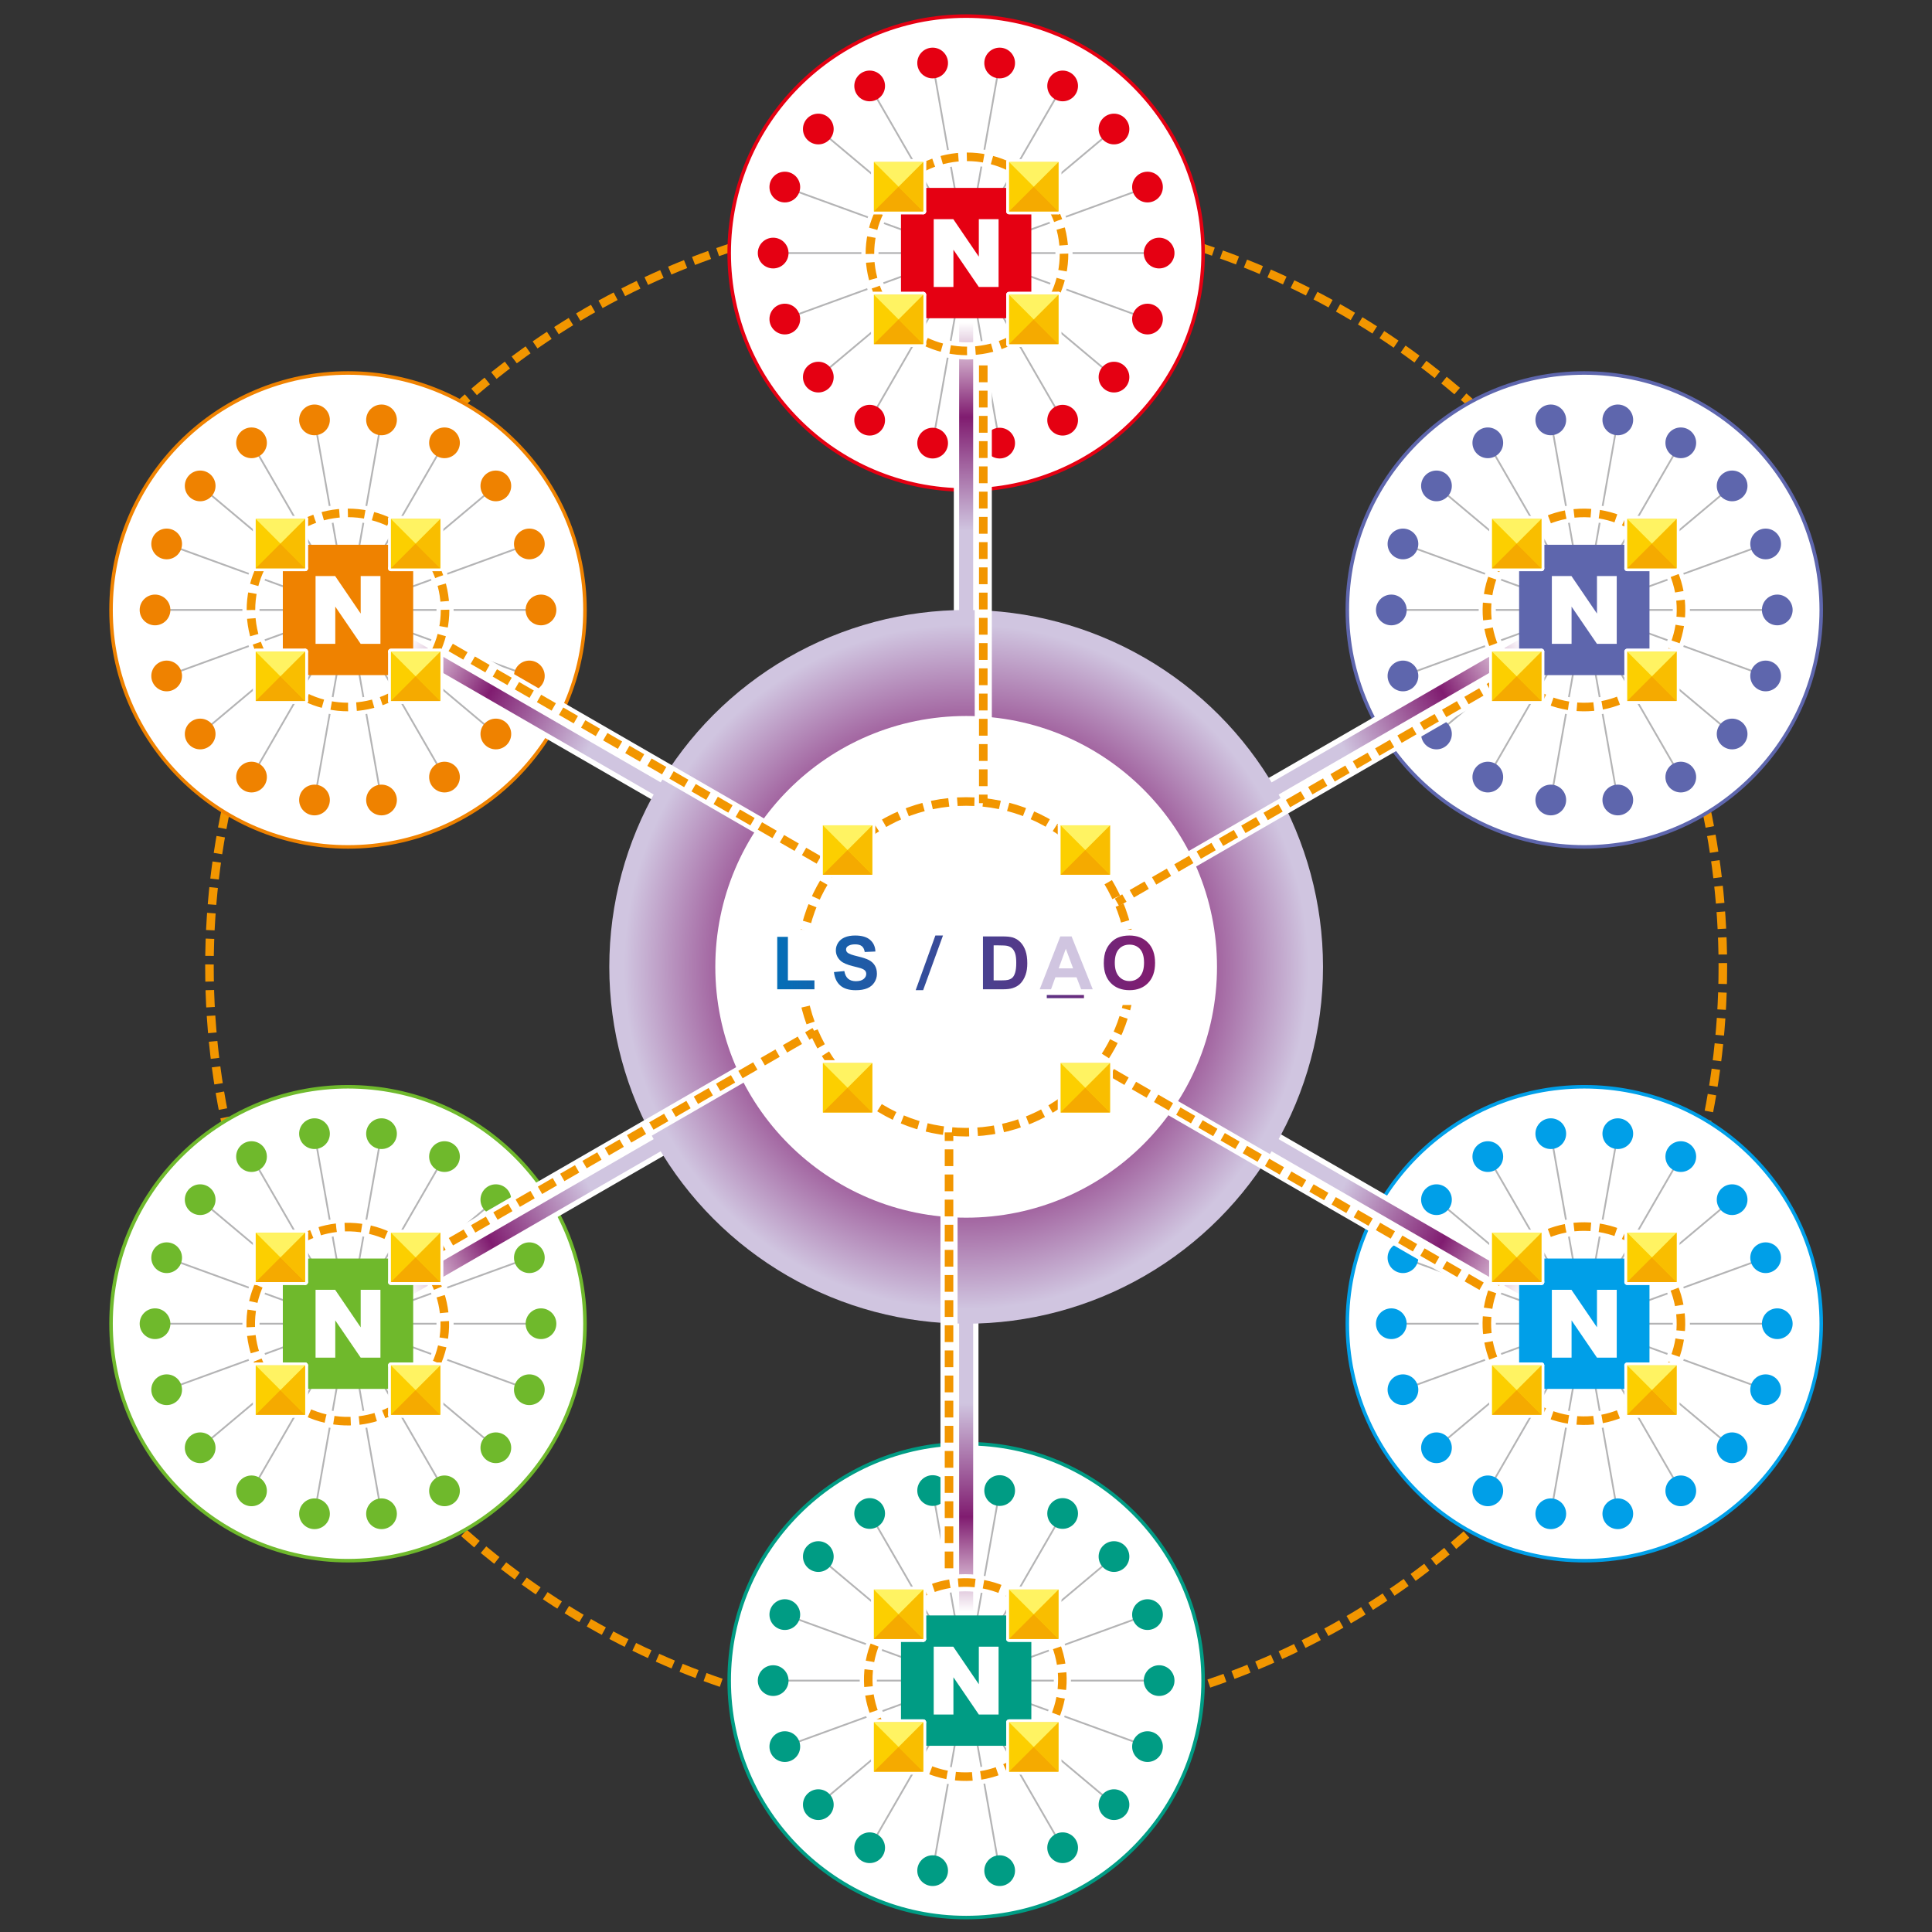 <?xml version="1.0" encoding="utf-8"?>
<!-- Generator: Adobe Illustrator 25.4.5, SVG Export Plug-In . SVG Version: 6.00 Build 0)  -->
<svg version="1.1" id="レイヤー_1" xmlns="http://www.w3.org/2000/svg" xmlns:xlink="http://www.w3.org/1999/xlink" x="0px"
	 y="0px" width="480px" height="480px" viewBox="0 0 480 480" enable-background="new 0 0 480 480" xml:space="preserve">
<rect x="0" y="0" width="480" height="480" fill="#333333" stroke="none"/>
<g>
	
		<circle fill="none" stroke="#F29600" stroke-width="2.127" stroke-miterlimit="10" stroke-dasharray="4.253,2.127" cx="240.038" cy="240.208" r="187.999"/>
	<circle fill="#FFFFFF" stroke="#009FE8" stroke-width="0.878" stroke-miterlimit="10" cx="393.614" cy="328.875" r="58.873"/>
	<g>
		<g>
			
				<radialGradient id="SVGID_1_" cx="-6.448" cy="-1000.851" r="58.05" gradientTransform="matrix(-0.5 0.866 -0.386 -0.223 -41.549 85.079)" gradientUnits="userSpaceOnUse">
				<stop  offset="0.506" style="stop-color:#801C70"/>
				<stop  offset="0.959" style="stop-color:#036EB7"/>
			</radialGradient>
			<polygon fill="url(#SVGID_1_)" stroke="#FFFFFF" stroke-width="2.635" stroke-miterlimit="10" points="315.268,285.655 
				317.012,282.635 380.341,319.199 378.598,322.219 			"/>
		</g>
		
			<linearGradient id="SVGID_00000165930480989451672140000001932660997956046216_" gradientUnits="userSpaceOnUse" x1="-6.448" y1="-718.85" x2="-6.448" y2="-848.085" gradientTransform="matrix(-0.5 0.866 -0.49 -0.283 -39.346 86.352)">
			<stop  offset="0.28" style="stop-color:#D0C5E0"/>
			<stop  offset="0.666" style="stop-color:#801C70"/>
			<stop  offset="0.988" style="stop-color:#FFFFFF"/>
		</linearGradient>
		<polygon fill="url(#SVGID_00000165930480989451672140000001932660997956046216_)" points="315.268,285.655 317.012,282.635 
			380.341,319.199 378.598,322.219 		"/>
	</g>
	<g>
		<g>
			
				<line fill="none" stroke="#B4B4B5" stroke-width="0.439" stroke-miterlimit="10" x1="385.288" y1="281.658" x2="401.94" y2="376.092"/>
			<circle fill="#009FE8" cx="385.288" cy="281.658" r="3.816"/>
			<circle fill="#009FE8" cx="401.94" cy="376.092" r="3.816"/>
		</g>
		<g>
			
				<line fill="none" stroke="#B4B4B5" stroke-width="0.439" stroke-miterlimit="10" x1="369.641" y1="287.353" x2="417.587" y2="370.397"/>
			<circle fill="#009FE8" cx="369.641" cy="287.353" r="3.816"/>
			<circle fill="#009FE8" cx="417.587" cy="370.397" r="3.816"/>
		</g>
		<g>
			
				<line fill="none" stroke="#B4B4B5" stroke-width="0.439" stroke-miterlimit="10" x1="356.886" y1="298.056" x2="430.342" y2="359.694"/>
			<circle fill="#009FE8" cx="356.886" cy="298.056" r="3.816"/>
			<circle fill="#009FE8" cx="430.342" cy="359.694" r="3.816"/>
		</g>
		<g>
			
				<line fill="none" stroke="#B4B4B5" stroke-width="0.439" stroke-miterlimit="10" x1="348.56" y1="312.477" x2="438.668" y2="345.273"/>
			<circle fill="#009FE8" cx="348.56" cy="312.477" r="3.816"/>
			<circle fill="#009FE8" cx="438.668" cy="345.273" r="3.816"/>
		</g>
		<g>
			
				<line fill="none" stroke="#B4B4B5" stroke-width="0.439" stroke-miterlimit="10" x1="345.669" y1="328.875" x2="441.559" y2="328.875"/>
			<circle fill="#009FE8" cx="345.669" cy="328.875" r="3.816"/>
			<circle fill="#009FE8" cx="441.559" cy="328.875" r="3.816"/>
		</g>
		<g>
			
				<line fill="none" stroke="#B4B4B5" stroke-width="0.439" stroke-miterlimit="10" x1="348.56" y1="345.273" x2="438.668" y2="312.477"/>
			<circle fill="#009FE8" cx="348.56" cy="345.273" r="3.816"/>
			<circle fill="#009FE8" cx="438.668" cy="312.477" r="3.816"/>
		</g>
		<g>
			
				<line fill="none" stroke="#B4B4B5" stroke-width="0.439" stroke-miterlimit="10" x1="356.886" y1="359.694" x2="430.342" y2="298.056"/>
			<circle fill="#009FE8" cx="356.886" cy="359.694" r="3.816"/>
			<circle fill="#009FE8" cx="430.342" cy="298.056" r="3.816"/>
		</g>
		<g>
			
				<line fill="none" stroke="#B4B4B5" stroke-width="0.439" stroke-miterlimit="10" x1="369.641" y1="370.397" x2="417.587" y2="287.353"/>
			<circle fill="#009FE8" cx="369.641" cy="370.397" r="3.816"/>
			<circle fill="#009FE8" cx="417.587" cy="287.353" r="3.816"/>
		</g>
		<g>
			
				<line fill="none" stroke="#B4B4B5" stroke-width="0.439" stroke-miterlimit="10" x1="385.288" y1="376.092" x2="401.94" y2="281.658"/>
			<circle fill="#009FE8" cx="385.288" cy="376.092" r="3.816"/>
			<circle fill="#009FE8" cx="401.94" cy="281.658" r="3.816"/>
		</g>
	</g>
	<g>
		<rect x="377.421" y="312.681" fill="#009FE8" width="32.387" height="32.387"/>
		<g>
			<path fill="#FFFFFF" d="M385.555,320.447h4.863l6.346,9.325v-9.325h4.909v16.855h-4.909l-6.312-9.254v9.254h-4.898V320.447z"/>
		</g>
	</g>
	<circle fill="#FFFFFF" stroke="#E50012" stroke-width="0.878" stroke-miterlimit="10" cx="240.038" cy="62.873" r="58.873"/>
	<g>
		<g>
			
				<radialGradient id="SVGID_00000144336057897530400260000010273126310181114513_" cx="240.038" cy="227.026" r="58.05" gradientTransform="matrix(1 0 0 0.446 0 14.632)" gradientUnits="userSpaceOnUse">
				<stop  offset="0.506" style="stop-color:#801C70"/>
				<stop  offset="0.959" style="stop-color:#036EB7"/>
			</radialGradient>
			
				<rect x="238.294" y="79.205" fill="url(#SVGID_00000144336057897530400260000010273126310181114513_)" stroke="#FFFFFF" stroke-width="2.635" stroke-miterlimit="10" width="3.487" height="73.127"/>
		</g>
		
			<linearGradient id="SVGID_00000176022819962404065050000012916465228860206500_" gradientUnits="userSpaceOnUse" x1="240.038" y1="247.851" x2="240.038" y2="118.616" gradientTransform="matrix(1 0 0 0.566 0 12.088)">
			<stop  offset="0.28" style="stop-color:#D0C5E0"/>
			<stop  offset="0.666" style="stop-color:#801C70"/>
			<stop  offset="0.988" style="stop-color:#FFFFFF"/>
		</linearGradient>
		
			<rect x="238.294" y="79.205" fill="url(#SVGID_00000176022819962404065050000012916465228860206500_)" width="3.487" height="73.127"/>
	</g>
	<g>
		<g>
			
				<line fill="none" stroke="#B4B4B5" stroke-width="0.439" stroke-miterlimit="10" x1="231.712" y1="15.656" x2="248.363" y2="110.09"/>
			<circle fill="#E50012" cx="231.712" cy="15.656" r="3.816"/>
			<circle fill="#E50012" cx="248.363" cy="110.09" r="3.816"/>
		</g>
		<g>
			
				<line fill="none" stroke="#B4B4B5" stroke-width="0.439" stroke-miterlimit="10" x1="216.065" y1="21.351" x2="264.01" y2="104.395"/>
			<circle fill="#E50012" cx="216.065" cy="21.351" r="3.816"/>
			<circle fill="#E50012" cx="264.01" cy="104.395" r="3.816"/>
		</g>
		<g>
			
				<line fill="none" stroke="#B4B4B5" stroke-width="0.439" stroke-miterlimit="10" x1="203.309" y1="32.054" x2="276.766" y2="93.692"/>
			<circle fill="#E50012" cx="203.309" cy="32.054" r="3.816"/>
			<circle fill="#E50012" cx="276.766" cy="93.692" r="3.816"/>
		</g>
		<g>
			
				<line fill="none" stroke="#B4B4B5" stroke-width="0.439" stroke-miterlimit="10" x1="194.984" y1="46.475" x2="285.092" y2="79.271"/>
			<circle fill="#E50012" cx="194.984" cy="46.475" r="3.816"/>
			<circle fill="#E50012" cx="285.092" cy="79.271" r="3.816"/>
		</g>
		<g>
			
				<line fill="none" stroke="#B4B4B5" stroke-width="0.439" stroke-miterlimit="10" x1="192.092" y1="62.873" x2="287.983" y2="62.873"/>
			<circle fill="#E50012" cx="192.092" cy="62.873" r="3.816"/>
			<circle fill="#E50012" cx="287.983" cy="62.873" r="3.816"/>
		</g>
		<g>
			
				<line fill="none" stroke="#B4B4B5" stroke-width="0.439" stroke-miterlimit="10" x1="194.984" y1="79.271" x2="285.092" y2="46.475"/>
			<circle fill="#E50012" cx="194.984" cy="79.271" r="3.816"/>
			<circle fill="#E50012" cx="285.092" cy="46.475" r="3.816"/>
		</g>
		<g>
			
				<line fill="none" stroke="#B4B4B5" stroke-width="0.439" stroke-miterlimit="10" x1="203.309" y1="93.692" x2="276.766" y2="32.054"/>
			<circle fill="#E50012" cx="203.309" cy="93.692" r="3.816"/>
			<circle fill="#E50012" cx="276.766" cy="32.054" r="3.816"/>
		</g>
		<g>
			
				<line fill="none" stroke="#B4B4B5" stroke-width="0.439" stroke-miterlimit="10" x1="216.065" y1="104.395" x2="264.01" y2="21.351"/>
			<circle fill="#E50012" cx="216.065" cy="104.395" r="3.816"/>
			<circle fill="#E50012" cx="264.01" cy="21.351" r="3.816"/>
		</g>
		<g>
			
				<line fill="none" stroke="#B4B4B5" stroke-width="0.439" stroke-miterlimit="10" x1="231.712" y1="110.09" x2="248.363" y2="15.656"/>
			<circle fill="#E50012" cx="231.712" cy="110.09" r="3.816"/>
			<circle fill="#E50012" cx="248.363" cy="15.656" r="3.816"/>
		</g>
	</g>
	<g>
		<g>
			<rect x="223.844" y="46.68" fill="#E50012" width="32.387" height="32.387"/>
			<g>
				<path fill="#FFFFFF" d="M231.978,54.446h4.863l6.346,9.325v-9.325h4.909V71.3h-4.909l-6.312-9.254V71.3h-4.898V54.446z"/>
			</g>
		</g>
	</g>
	<circle fill="#FFFFFF" stroke="#009C84" stroke-width="0.878" stroke-miterlimit="10" cx="240.038" cy="417.542" r="58.873"/>
	<g>
		<g>
			
				<radialGradient id="SVGID_00000108296642799210968330000005041524210489838464_" cx="-203.83" cy="-681.404" r="58.05" gradientTransform="matrix(-1 0 0 -0.446 36.208 61.091)" gradientUnits="userSpaceOnUse">
				<stop  offset="0.506" style="stop-color:#801C70"/>
				<stop  offset="0.959" style="stop-color:#036EB7"/>
			</radialGradient>
			
				<polygon fill="url(#SVGID_00000108296642799210968330000005041524210489838464_)" stroke="#FFFFFF" stroke-width="2.635" stroke-miterlimit="10" points="
				238.294,328.083 241.781,328.083 241.781,401.21 238.294,401.21 			"/>
		</g>
		
			<linearGradient id="SVGID_00000174592029425518925090000002408613384105217164_" gradientUnits="userSpaceOnUse" x1="-203.83" y1="-467.351" x2="-203.83" y2="-596.587" gradientTransform="matrix(-1 0 0 -0.566 36.208 63.635)">
			<stop  offset="0.28" style="stop-color:#D0C5E0"/>
			<stop  offset="0.666" style="stop-color:#801C70"/>
			<stop  offset="0.988" style="stop-color:#FFFFFF"/>
		</linearGradient>
		<polygon fill="url(#SVGID_00000174592029425518925090000002408613384105217164_)" points="238.294,328.083 241.781,328.083 
			241.781,401.21 238.294,401.21 		"/>
	</g>
	<g>
		<g>
			
				<line fill="none" stroke="#B4B4B5" stroke-width="0.439" stroke-miterlimit="10" x1="231.712" y1="370.325" x2="248.363" y2="464.759"/>
			<circle fill="#009C84" cx="231.712" cy="370.325" r="3.816"/>
			<circle fill="#009C84" cx="248.363" cy="464.759" r="3.816"/>
		</g>
		<g>
			
				<line fill="none" stroke="#B4B4B5" stroke-width="0.439" stroke-miterlimit="10" x1="216.065" y1="376.02" x2="264.01" y2="459.064"/>
			<circle fill="#009C84" cx="216.065" cy="376.02" r="3.816"/>
			<circle fill="#009C84" cx="264.01" cy="459.064" r="3.816"/>
		</g>
		<g>
			
				<line fill="none" stroke="#B4B4B5" stroke-width="0.439" stroke-miterlimit="10" x1="203.309" y1="386.723" x2="276.766" y2="448.361"/>
			<circle fill="#009C84" cx="203.309" cy="386.723" r="3.816"/>
			<circle fill="#009C84" cx="276.766" cy="448.361" r="3.816"/>
		</g>
		<g>
			
				<line fill="none" stroke="#B4B4B5" stroke-width="0.439" stroke-miterlimit="10" x1="194.984" y1="401.144" x2="285.092" y2="433.94"/>
			<circle fill="#009C84" cx="194.984" cy="401.144" r="3.816"/>
			<circle fill="#009C84" cx="285.092" cy="433.94" r="3.816"/>
		</g>
		<g>
			
				<line fill="none" stroke="#B4B4B5" stroke-width="0.439" stroke-miterlimit="10" x1="192.092" y1="417.542" x2="287.983" y2="417.542"/>
			<circle fill="#009C84" cx="192.092" cy="417.542" r="3.816"/>
			<circle fill="#009C84" cx="287.983" cy="417.542" r="3.816"/>
		</g>
		<g>
			
				<line fill="none" stroke="#B4B4B5" stroke-width="0.439" stroke-miterlimit="10" x1="194.984" y1="433.94" x2="285.092" y2="401.144"/>
			<circle fill="#009C84" cx="194.984" cy="433.94" r="3.816"/>
			<circle fill="#009C84" cx="285.092" cy="401.144" r="3.816"/>
		</g>
		<g>
			
				<line fill="none" stroke="#B4B4B5" stroke-width="0.439" stroke-miterlimit="10" x1="203.309" y1="448.361" x2="276.766" y2="386.723"/>
			<circle fill="#009C84" cx="203.309" cy="448.361" r="3.816"/>
			<circle fill="#009C84" cx="276.766" cy="386.723" r="3.816"/>
		</g>
		<g>
			
				<line fill="none" stroke="#B4B4B5" stroke-width="0.439" stroke-miterlimit="10" x1="216.065" y1="459.064" x2="264.01" y2="376.02"/>
			<circle fill="#009C84" cx="216.065" cy="459.064" r="3.816"/>
			<circle fill="#009C84" cx="264.01" cy="376.02" r="3.816"/>
		</g>
		<g>
			
				<line fill="none" stroke="#B4B4B5" stroke-width="0.439" stroke-miterlimit="10" x1="231.712" y1="464.759" x2="248.363" y2="370.325"/>
			<circle fill="#009C84" cx="231.712" cy="464.759" r="3.816"/>
			<circle fill="#009C84" cx="248.363" cy="370.325" r="3.816"/>
		</g>
	</g>
	<g>
		<rect x="223.844" y="401.349" fill="#009C84" width="32.387" height="32.387"/>
		<g>
			<path fill="#FFFFFF" d="M231.978,409.115h4.863l6.346,9.325v-9.325h4.909v16.855h-4.909l-6.312-9.254v9.254h-4.898V409.115z"/>
		</g>
	</g>
	<circle fill="#FFFFFF" stroke="#EF8200" stroke-width="0.878" stroke-miterlimit="10" cx="86.461" cy="151.54" r="58.873"/>
	<g>
		<g>
			
				<radialGradient id="SVGID_00000169556655478375202170000001865787745643560639_" cx="42.656" cy="546.473" r="58.05" gradientTransform="matrix(0.5 -0.866 0.386 0.223 -99.887 93.207)" gradientUnits="userSpaceOnUse">
				<stop  offset="0.506" style="stop-color:#801C70"/>
				<stop  offset="0.959" style="stop-color:#036EB7"/>
			</radialGradient>
			
				<polygon fill="url(#SVGID_00000169556655478375202170000001865787745643560639_)" stroke="#FFFFFF" stroke-width="2.635" stroke-miterlimit="10" points="
				164.808,194.76 163.064,197.78 99.734,161.217 101.478,158.196 			"/>
		</g>
		
			<linearGradient id="SVGID_00000035512901346175267970000003420603846434808194_" gradientUnits="userSpaceOnUse" x1="42.656" y1="499.35" x2="42.656" y2="370.115" gradientTransform="matrix(0.5 -0.866 0.49 0.283 -102.091 91.934)">
			<stop  offset="0.28" style="stop-color:#D0C5E0"/>
			<stop  offset="0.666" style="stop-color:#801C70"/>
			<stop  offset="0.988" style="stop-color:#FFFFFF"/>
		</linearGradient>
		<polygon fill="url(#SVGID_00000035512901346175267970000003420603846434808194_)" points="164.808,194.76 163.064,197.78 
			99.734,161.217 101.478,158.196 		"/>
	</g>
	<g>
		<g>
			
				<line fill="none" stroke="#B4B4B5" stroke-width="0.439" stroke-miterlimit="10" x1="78.136" y1="104.323" x2="94.787" y2="198.757"/>
			<circle fill="#EF8200" cx="78.136" cy="104.323" r="3.816"/>
			<circle fill="#EF8200" cx="94.787" cy="198.757" r="3.816"/>
		</g>
		<g>
			
				<line fill="none" stroke="#B4B4B5" stroke-width="0.439" stroke-miterlimit="10" x1="62.489" y1="110.018" x2="110.434" y2="193.062"/>
			<circle fill="#EF8200" cx="62.489" cy="110.018" r="3.816"/>
			<circle fill="#EF8200" cx="110.434" cy="193.062" r="3.816"/>
		</g>
		<g>
			
				<line fill="none" stroke="#B4B4B5" stroke-width="0.439" stroke-miterlimit="10" x1="49.733" y1="120.722" x2="123.19" y2="182.359"/>
			<circle fill="#EF8200" cx="49.733" cy="120.722" r="3.816"/>
			<circle fill="#EF8200" cx="123.19" cy="182.359" r="3.816"/>
		</g>
		<g>
			
				<line fill="none" stroke="#B4B4B5" stroke-width="0.439" stroke-miterlimit="10" x1="41.408" y1="135.142" x2="131.515" y2="167.939"/>
			<circle fill="#EF8200" cx="41.408" cy="135.142" r="3.816"/>
			<circle fill="#EF8200" cx="131.515" cy="167.939" r="3.816"/>
		</g>
		<g>
			
				<line fill="none" stroke="#B4B4B5" stroke-width="0.439" stroke-miterlimit="10" x1="38.516" y1="151.54" x2="134.407" y2="151.54"/>
			<circle fill="#EF8200" cx="38.516" cy="151.54" r="3.816"/>
			<circle fill="#EF8200" cx="134.407" cy="151.54" r="3.816"/>
		</g>
		<g>
			
				<line fill="none" stroke="#B4B4B5" stroke-width="0.439" stroke-miterlimit="10" x1="41.408" y1="167.939" x2="131.515" y2="135.142"/>
			<circle fill="#EF8200" cx="41.408" cy="167.939" r="3.816"/>
			<circle fill="#EF8200" cx="131.515" cy="135.142" r="3.816"/>
		</g>
		<g>
			
				<line fill="none" stroke="#B4B4B5" stroke-width="0.439" stroke-miterlimit="10" x1="49.733" y1="182.359" x2="123.19" y2="120.722"/>
			<circle fill="#EF8200" cx="49.733" cy="182.359" r="3.816"/>
			<circle fill="#EF8200" cx="123.19" cy="120.722" r="3.816"/>
		</g>
		<g>
			
				<line fill="none" stroke="#B4B4B5" stroke-width="0.439" stroke-miterlimit="10" x1="62.489" y1="193.062" x2="110.434" y2="110.018"/>
			<circle fill="#EF8200" cx="62.489" cy="193.062" r="3.816"/>
			<circle fill="#EF8200" cx="110.434" cy="110.018" r="3.816"/>
		</g>
		<g>
			
				<line fill="none" stroke="#B4B4B5" stroke-width="0.439" stroke-miterlimit="10" x1="78.136" y1="198.757" x2="94.787" y2="104.323"/>
			<circle fill="#EF8200" cx="78.136" cy="198.757" r="3.816"/>
			<circle fill="#EF8200" cx="94.787" cy="104.323" r="3.816"/>
		</g>
	</g>
	<g>
		<rect x="70.268" y="135.347" fill="#EF8200" width="32.387" height="32.387"/>
		<g>
			<path fill="#FFFFFF" d="M78.402,143.113h4.863l6.346,9.325v-9.325h4.909v16.855h-4.909l-6.312-9.254v9.254h-4.898V143.113z"/>
		</g>
	</g>
	<circle fill="#FFFFFF" stroke="#6FB92C" stroke-width="0.878" stroke-miterlimit="10" cx="86.461" cy="328.875" r="58.873"/>
	<g>
		<g>
			
				<radialGradient id="SVGID_00000035513247329013990260000008265436977153740192_" cx="-179.278" cy="322.486" r="58.05" gradientTransform="matrix(-0.5 -0.866 0.386 -0.223 -81.784 218.999)" gradientUnits="userSpaceOnUse">
				<stop  offset="0.506" style="stop-color:#801C70"/>
				<stop  offset="0.959" style="stop-color:#036EB7"/>
			</radialGradient>
			
				<polygon fill="url(#SVGID_00000035513247329013990260000008265436977153740192_)" stroke="#FFFFFF" stroke-width="2.635" stroke-miterlimit="10" points="
				163.064,282.635 164.808,285.655 101.478,322.219 99.734,319.199 			"/>
		</g>
		
			<linearGradient id="SVGID_00000165956177881143731190000005684645496552245412_" gradientUnits="userSpaceOnUse" x1="-179.278" y1="323.006" x2="-179.278" y2="193.77" gradientTransform="matrix(-0.5 -0.866 0.49 -0.283 -83.987 220.271)">
			<stop  offset="0.28" style="stop-color:#D0C5E0"/>
			<stop  offset="0.666" style="stop-color:#801C70"/>
			<stop  offset="0.988" style="stop-color:#FFFFFF"/>
		</linearGradient>
		<polygon fill="url(#SVGID_00000165956177881143731190000005684645496552245412_)" points="163.064,282.635 164.808,285.655 
			101.478,322.219 99.734,319.199 		"/>
	</g>
	<g>
		<g>
			
				<line fill="none" stroke="#B4B4B5" stroke-width="0.439" stroke-miterlimit="10" x1="78.136" y1="281.658" x2="94.787" y2="376.092"/>
			<circle fill="#6FB92C" cx="78.136" cy="281.658" r="3.816"/>
			<circle fill="#6FB92C" cx="94.787" cy="376.092" r="3.816"/>
		</g>
		<g>
			
				<line fill="none" stroke="#B4B4B5" stroke-width="0.439" stroke-miterlimit="10" x1="62.489" y1="287.353" x2="110.434" y2="370.397"/>
			<circle fill="#6FB92C" cx="62.489" cy="287.353" r="3.816"/>
			<circle fill="#6FB92C" cx="110.434" cy="370.397" r="3.816"/>
		</g>
		<g>
			
				<line fill="none" stroke="#B4B4B5" stroke-width="0.439" stroke-miterlimit="10" x1="49.733" y1="298.056" x2="123.19" y2="359.694"/>
			<circle fill="#6FB92C" cx="49.733" cy="298.056" r="3.816"/>
			<circle fill="#6FB92C" cx="123.19" cy="359.694" r="3.816"/>
		</g>
		<g>
			
				<line fill="none" stroke="#B4B4B5" stroke-width="0.439" stroke-miterlimit="10" x1="41.408" y1="312.477" x2="131.515" y2="345.273"/>
			<circle fill="#6FB92C" cx="41.408" cy="312.477" r="3.816"/>
			<circle fill="#6FB92C" cx="131.515" cy="345.273" r="3.816"/>
		</g>
		<g>
			
				<line fill="none" stroke="#B4B4B5" stroke-width="0.439" stroke-miterlimit="10" x1="38.516" y1="328.875" x2="134.407" y2="328.875"/>
			<circle fill="#6FB92C" cx="38.516" cy="328.875" r="3.816"/>
			<circle fill="#6FB92C" cx="134.407" cy="328.875" r="3.816"/>
		</g>
		<g>
			
				<line fill="none" stroke="#B4B4B5" stroke-width="0.439" stroke-miterlimit="10" x1="41.408" y1="345.273" x2="131.515" y2="312.477"/>
			<circle fill="#6FB92C" cx="41.408" cy="345.273" r="3.816"/>
			<circle fill="#6FB92C" cx="131.515" cy="312.477" r="3.816"/>
		</g>
		<g>
			
				<line fill="none" stroke="#B4B4B5" stroke-width="0.439" stroke-miterlimit="10" x1="49.733" y1="359.694" x2="123.19" y2="298.056"/>
			<circle fill="#6FB92C" cx="49.733" cy="359.694" r="3.816"/>
			<circle fill="#6FB92C" cx="123.19" cy="298.056" r="3.816"/>
		</g>
		<g>
			
				<line fill="none" stroke="#B4B4B5" stroke-width="0.439" stroke-miterlimit="10" x1="62.489" y1="370.397" x2="110.434" y2="287.353"/>
			<circle fill="#6FB92C" cx="62.489" cy="370.397" r="3.816"/>
			<circle fill="#6FB92C" cx="110.434" cy="287.353" r="3.816"/>
		</g>
		<g>
			
				<line fill="none" stroke="#B4B4B5" stroke-width="0.439" stroke-miterlimit="10" x1="78.136" y1="376.092" x2="94.787" y2="281.658"/>
			<circle fill="#6FB92C" cx="78.136" cy="376.092" r="3.816"/>
			<circle fill="#6FB92C" cx="94.787" cy="281.658" r="3.816"/>
		</g>
	</g>
	<g>
		<rect x="70.268" y="312.681" fill="#6FB92C" width="32.387" height="32.387"/>
		<g>
			<path fill="#FFFFFF" d="M78.402,320.447h4.863l6.346,9.325v-9.325h4.909v16.855h-4.909l-6.312-9.254v9.254h-4.898V320.447z"/>
		</g>
	</g>
	<circle fill="#FFFFFF" stroke="#5E66AD" stroke-width="0.878" stroke-miterlimit="10" cx="393.614" cy="151.54" r="58.873"/>
	<g>
		<g>
			
				<radialGradient id="SVGID_00000135680975631740861510000018074431215735782273_" cx="215.486" cy="-776.864" r="58.05" gradientTransform="matrix(0.5 0.866 -0.386 0.223 -59.653 164.413)" gradientUnits="userSpaceOnUse">
				<stop  offset="0.506" style="stop-color:#801C70"/>
				<stop  offset="0.959" style="stop-color:#036EB7"/>
			</radialGradient>
			
				<polygon fill="url(#SVGID_00000135680975631740861510000018074431215735782273_)" stroke="#FFFFFF" stroke-width="2.635" stroke-miterlimit="10" points="
				317.012,197.78 315.268,194.76 378.598,158.196 380.341,161.217 			"/>
		</g>
		
			<linearGradient id="SVGID_00000102535037639773769550000010218415456151924410_" gradientUnits="userSpaceOnUse" x1="215.486" y1="-542.505" x2="215.486" y2="-671.741" gradientTransform="matrix(0.5 0.866 -0.49 0.283 -57.449 163.141)">
			<stop  offset="0.28" style="stop-color:#D0C5E0"/>
			<stop  offset="0.666" style="stop-color:#801C70"/>
			<stop  offset="0.988" style="stop-color:#FFFFFF"/>
		</linearGradient>
		<polygon fill="url(#SVGID_00000102535037639773769550000010218415456151924410_)" points="317.012,197.78 315.268,194.76 
			378.598,158.196 380.341,161.217 		"/>
	</g>
	<g>
		<g>
			
				<line fill="none" stroke="#B4B4B5" stroke-width="0.439" stroke-miterlimit="10" x1="385.288" y1="104.323" x2="401.94" y2="198.757"/>
			<circle fill="#5E66AD" cx="385.288" cy="104.323" r="3.816"/>
			<circle fill="#5E66AD" cx="401.94" cy="198.757" r="3.816"/>
		</g>
		<g>
			
				<line fill="none" stroke="#B4B4B5" stroke-width="0.439" stroke-miterlimit="10" x1="369.641" y1="110.018" x2="417.587" y2="193.062"/>
			<circle fill="#5E66AD" cx="369.641" cy="110.018" r="3.816"/>
			<circle fill="#5E66AD" cx="417.587" cy="193.062" r="3.816"/>
		</g>
		<g>
			
				<line fill="none" stroke="#B4B4B5" stroke-width="0.439" stroke-miterlimit="10" x1="356.886" y1="120.722" x2="430.342" y2="182.359"/>
			<circle fill="#5E66AD" cx="356.886" cy="120.722" r="3.816"/>
			<circle fill="#5E66AD" cx="430.342" cy="182.359" r="3.816"/>
		</g>
		<g>
			
				<line fill="none" stroke="#B4B4B5" stroke-width="0.439" stroke-miterlimit="10" x1="348.56" y1="135.142" x2="438.668" y2="167.939"/>
			<circle fill="#5E66AD" cx="348.56" cy="135.142" r="3.816"/>
			<circle fill="#5E66AD" cx="438.668" cy="167.939" r="3.816"/>
		</g>
		<g>
			
				<line fill="none" stroke="#B4B4B5" stroke-width="0.439" stroke-miterlimit="10" x1="345.669" y1="151.54" x2="441.559" y2="151.54"/>
			<circle fill="#5E66AD" cx="345.669" cy="151.54" r="3.816"/>
			<circle fill="#5E66AD" cx="441.559" cy="151.54" r="3.816"/>
		</g>
		<g>
			
				<line fill="none" stroke="#B4B4B5" stroke-width="0.439" stroke-miterlimit="10" x1="348.56" y1="167.939" x2="438.668" y2="135.142"/>
			<circle fill="#5E66AD" cx="348.56" cy="167.939" r="3.816"/>
			<circle fill="#5E66AD" cx="438.668" cy="135.142" r="3.816"/>
		</g>
		<g>
			
				<line fill="none" stroke="#B4B4B5" stroke-width="0.439" stroke-miterlimit="10" x1="356.886" y1="182.359" x2="430.342" y2="120.722"/>
			<circle fill="#5E66AD" cx="356.886" cy="182.359" r="3.816"/>
			<circle fill="#5E66AD" cx="430.342" cy="120.722" r="3.816"/>
		</g>
		<g>
			
				<line fill="none" stroke="#B4B4B5" stroke-width="0.439" stroke-miterlimit="10" x1="369.641" y1="193.062" x2="417.587" y2="110.018"/>
			<circle fill="#5E66AD" cx="369.641" cy="193.062" r="3.816"/>
			<circle fill="#5E66AD" cx="417.587" cy="110.018" r="3.816"/>
		</g>
		<g>
			
				<line fill="none" stroke="#B4B4B5" stroke-width="0.439" stroke-miterlimit="10" x1="385.288" y1="198.757" x2="401.94" y2="104.323"/>
			<circle fill="#5E66AD" cx="385.288" cy="198.757" r="3.816"/>
			<circle fill="#5E66AD" cx="401.94" cy="104.323" r="3.816"/>
		</g>
	</g>
	<g>
		<rect x="377.421" y="135.347" fill="#5E66AD" width="32.387" height="32.387"/>
		<g>
			<path fill="#FFFFFF" d="M385.555,143.113h4.863l6.346,9.325v-9.325h4.909v16.855h-4.909l-6.312-9.254v9.254h-4.898V143.113z"/>
		</g>
	</g>
	
		<radialGradient id="SVGID_00000008128697757542386050000018212023872660056962_" cx="240.038" cy="240.208" r="88.66" gradientUnits="userSpaceOnUse">
		<stop  offset="0.506" style="stop-color:#801C70"/>
		<stop  offset="0.959" style="stop-color:#D0C5E0"/>
	</radialGradient>
	<circle fill="url(#SVGID_00000008128697757542386050000018212023872660056962_)" cx="240.038" cy="240.208" r="88.66"/>
	<circle fill="#FFFFFF" cx="240.038" cy="240.208" r="62.322"/>
	<g>
		<g>
			<g>
				
					<line fill="none" stroke="#FFFFFF" stroke-width="4.253" stroke-miterlimit="10" x1="244.293" y1="86.571" x2="244.293" y2="199.544"/>
				<g>
					<g>
						
							<line fill="none" stroke="#F29600" stroke-width="2.127" stroke-miterlimit="10" x1="244.293" y1="86.571" x2="244.293" y2="88.697"/>
						
							<line fill="none" stroke="#F29600" stroke-width="2.127" stroke-miterlimit="10" stroke-dasharray="4.181,2.091" x1="244.293" y1="90.788" x2="244.293" y2="196.372"/>
						
							<line fill="none" stroke="#F29600" stroke-width="2.127" stroke-miterlimit="10" x1="244.293" y1="197.417" x2="244.293" y2="199.544"/>
					</g>
				</g>
			</g>
			<g>
				<circle fill="none" stroke="#FFFFFF" stroke-width="4.253" stroke-miterlimit="10" cx="240.24" cy="63.073" r="24.112"/>
				<g>
					
						<circle fill="none" stroke="#F29600" stroke-width="2.127" stroke-miterlimit="10" stroke-dasharray="4.207,2.104" cx="240.24" cy="63.073" r="24.112"/>
				</g>
			</g>
		</g>
		<g>
			<g>
				
					<line fill="none" stroke="#FFFFFF" stroke-width="4.253" stroke-miterlimit="10" x1="377.269" y1="166.584" x2="277.508" y2="224.181"/>
				<g>
					<g>
						
							<line fill="none" stroke="#F29600" stroke-width="2.127" stroke-miterlimit="10" x1="377.269" y1="166.584" x2="375.428" y2="167.647"/>
						
							<line fill="none" stroke="#F29600" stroke-width="2.127" stroke-miterlimit="10" stroke-dasharray="4.267,2.134" x1="373.58" y1="168.714" x2="280.273" y2="222.585"/>
						
							<line fill="none" stroke="#F29600" stroke-width="2.127" stroke-miterlimit="10" x1="279.349" y1="223.118" x2="277.508" y2="224.181"/>
					</g>
				</g>
			</g>
			<g>
				<circle fill="none" stroke="#FFFFFF" stroke-width="4.253" stroke-miterlimit="10" cx="393.614" cy="151.54" r="24.112"/>
				<g>
					
						<ellipse transform="matrix(0.16 -0.987 0.987 0.16 180.981 515.798)" fill="none" stroke="#F29600" stroke-width="2.127" stroke-miterlimit="10" stroke-dasharray="4.207,2.104" cx="393.614" cy="151.54" rx="24.112" ry="24.112"/>
				</g>
			</g>
		</g>
		<g>
			<g>
				
					<line fill="none" stroke="#FFFFFF" stroke-width="4.253" stroke-miterlimit="10" x1="108.3" y1="158.734" x2="207.099" y2="215.775"/>
				<g>
					<g>
						
							<line fill="none" stroke="#F29600" stroke-width="2.127" stroke-miterlimit="10" x1="108.3" y1="158.734" x2="110.141" y2="159.797"/>
						
							<line fill="none" stroke="#F29600" stroke-width="2.127" stroke-miterlimit="10" stroke-dasharray="4.224,2.112" x1="111.971" y1="160.853" x2="204.342" y2="214.184"/>
						
							<line fill="none" stroke="#F29600" stroke-width="2.127" stroke-miterlimit="10" x1="205.257" y1="214.712" x2="207.099" y2="215.775"/>
					</g>
				</g>
			</g>
			<g>
				<circle fill="none" stroke="#FFFFFF" stroke-width="4.253" stroke-miterlimit="10" cx="86.461" cy="151.54" r="24.112"/>
				<g>
					
						<circle fill="none" stroke="#F29600" stroke-width="2.127" stroke-miterlimit="10" stroke-dasharray="4.207,2.104" cx="86.461" cy="151.54" r="24.112"/>
				</g>
			</g>
		</g>
		<g>
			<g>
				
					<line fill="none" stroke="#FFFFFF" stroke-width="4.253" stroke-miterlimit="10" x1="235.783" y1="393.844" x2="235.783" y2="281.342"/>
				<g>
					<g>
						
							<line fill="none" stroke="#F29600" stroke-width="2.127" stroke-miterlimit="10" x1="235.783" y1="393.844" x2="235.783" y2="391.718"/>
						
							<line fill="none" stroke="#F29600" stroke-width="2.127" stroke-miterlimit="10" stroke-dasharray="4.163,2.082" x1="235.783" y1="389.636" x2="235.783" y2="284.51"/>
						
							<line fill="none" stroke="#F29600" stroke-width="2.127" stroke-miterlimit="10" x1="235.783" y1="283.469" x2="235.783" y2="281.342"/>
					</g>
				</g>
			</g>
			<g>
				<circle fill="none" stroke="#FFFFFF" stroke-width="4.253" stroke-miterlimit="10" cx="239.835" cy="417.342" r="24.112"/>
				<g>
					
						<ellipse transform="matrix(0.189 -0.982 0.982 0.189 -215.331 573.927)" fill="none" stroke="#F29600" stroke-width="2.127" stroke-miterlimit="10" stroke-dasharray="4.207,2.104" cx="239.835" cy="417.342" rx="24.112" ry="24.112"/>
				</g>
			</g>
		</g>
		<g>
			<g>
				
					<line fill="none" stroke="#FFFFFF" stroke-width="4.253" stroke-miterlimit="10" x1="102.806" y1="313.831" x2="202.399" y2="256.331"/>
				<g>
					<g>
						
							<line fill="none" stroke="#F29600" stroke-width="2.127" stroke-miterlimit="10" x1="102.806" y1="313.831" x2="104.648" y2="312.768"/>
						
							<line fill="none" stroke="#F29600" stroke-width="2.127" stroke-miterlimit="10" stroke-dasharray="4.26,2.13" x1="106.492" y1="311.703" x2="199.635" y2="257.927"/>
						
							<line fill="none" stroke="#F29600" stroke-width="2.127" stroke-miterlimit="10" x1="200.558" y1="257.394" x2="202.399" y2="256.331"/>
					</g>
				</g>
			</g>
			<g>
				<circle fill="none" stroke="#FFFFFF" stroke-width="4.253" stroke-miterlimit="10" cx="86.461" cy="328.875" r="24.112"/>
				<g>
					
						<ellipse transform="matrix(0.23 -0.973 0.973 0.23 -253.48 337.463)" fill="none" stroke="#F29600" stroke-width="2.127" stroke-miterlimit="10" stroke-dasharray="4.207,2.104" cx="86.461" cy="328.875" rx="24.112" ry="24.112"/>
				</g>
			</g>
		</g>
		<g>
			<g>
				
					<line fill="none" stroke="#FFFFFF" stroke-width="4.253" stroke-miterlimit="10" x1="371.776" y1="321.681" x2="272.536" y2="264.385"/>
				<g>
					<g>
						
							<line fill="none" stroke="#F29600" stroke-width="2.127" stroke-miterlimit="10" x1="371.776" y1="321.681" x2="369.934" y2="320.618"/>
						
							<line fill="none" stroke="#F29600" stroke-width="2.127" stroke-miterlimit="10" stroke-dasharray="4.244,2.122" x1="368.096" y1="319.557" x2="275.297" y2="265.979"/>
						
							<line fill="none" stroke="#F29600" stroke-width="2.127" stroke-miterlimit="10" x1="274.378" y1="265.449" x2="272.536" y2="264.385"/>
					</g>
				</g>
			</g>
			<g>
				<circle fill="none" stroke="#FFFFFF" stroke-width="4.253" stroke-miterlimit="10" cx="393.614" cy="328.875" r="24.112"/>
				<g>
					
						<ellipse transform="matrix(0.16 -0.987 0.987 0.16 5.936 664.726)" fill="none" stroke="#F29600" stroke-width="2.127" stroke-miterlimit="10" stroke-dasharray="4.207,2.104" cx="393.614" cy="328.875" rx="24.112" ry="24.112"/>
				</g>
			</g>
		</g>
	</g>
	<g>
		<g>
			<g>
				
					<rect x="370.682" y="306.254" fill="#FCCF00" stroke="#FFFFFF" stroke-width="1.418" stroke-linecap="round" stroke-linejoin="round" stroke-miterlimit="10" width="12.274" height="12.274"/>
				
					<polygon fill="#F5AA00" stroke="#FFFFFF" stroke-width="1.418" stroke-linecap="round" stroke-linejoin="round" stroke-miterlimit="10" points="
					376.819,312.391 370.682,318.528 382.956,318.528 				"/>
				
					<polygon fill="#F9BE00" stroke="#FFFFFF" stroke-width="1.418" stroke-linecap="round" stroke-linejoin="round" stroke-miterlimit="10" points="
					376.819,312.391 382.956,318.528 382.956,306.254 				"/>
				
					<polygon fill="#FFF362" stroke="#FFFFFF" stroke-width="1.418" stroke-linecap="round" stroke-linejoin="round" stroke-miterlimit="10" points="
					376.819,312.391 382.956,306.254 370.682,306.254 				"/>
			</g>
			<g>
				
					<rect x="404.272" y="306.254" fill="#FCCF00" stroke="#FFFFFF" stroke-width="1.418" stroke-linecap="round" stroke-linejoin="round" stroke-miterlimit="10" width="12.274" height="12.274"/>
				
					<polygon fill="#F5AA00" stroke="#FFFFFF" stroke-width="1.418" stroke-linecap="round" stroke-linejoin="round" stroke-miterlimit="10" points="
					410.409,312.391 404.272,318.528 416.546,318.528 				"/>
				
					<polygon fill="#F9BE00" stroke="#FFFFFF" stroke-width="1.418" stroke-linecap="round" stroke-linejoin="round" stroke-miterlimit="10" points="
					410.409,312.391 416.546,318.528 416.546,306.254 				"/>
				
					<polygon fill="#FFF362" stroke="#FFFFFF" stroke-width="1.418" stroke-linecap="round" stroke-linejoin="round" stroke-miterlimit="10" points="
					410.409,312.391 416.546,306.254 404.272,306.254 				"/>
			</g>
		</g>
		<g>
			<g>
				
					<rect x="370.682" y="339.222" fill="#FCCF00" stroke="#FFFFFF" stroke-width="1.418" stroke-linecap="round" stroke-linejoin="round" stroke-miterlimit="10" width="12.274" height="12.274"/>
				
					<polygon fill="#F5AA00" stroke="#FFFFFF" stroke-width="1.418" stroke-linecap="round" stroke-linejoin="round" stroke-miterlimit="10" points="
					376.819,345.359 370.682,351.496 382.956,351.496 				"/>
				
					<polygon fill="#F9BE00" stroke="#FFFFFF" stroke-width="1.418" stroke-linecap="round" stroke-linejoin="round" stroke-miterlimit="10" points="
					376.819,345.359 382.956,351.496 382.956,339.222 				"/>
				
					<polygon fill="#FFF362" stroke="#FFFFFF" stroke-width="1.418" stroke-linecap="round" stroke-linejoin="round" stroke-miterlimit="10" points="
					376.819,345.359 382.956,339.222 370.682,339.222 				"/>
			</g>
			<g>
				
					<rect x="404.272" y="339.222" fill="#FCCF00" stroke="#FFFFFF" stroke-width="1.418" stroke-linecap="round" stroke-linejoin="round" stroke-miterlimit="10" width="12.274" height="12.274"/>
				
					<polygon fill="#F5AA00" stroke="#FFFFFF" stroke-width="1.418" stroke-linecap="round" stroke-linejoin="round" stroke-miterlimit="10" points="
					410.409,345.359 404.272,351.496 416.546,351.496 				"/>
				
					<polygon fill="#F9BE00" stroke="#FFFFFF" stroke-width="1.418" stroke-linecap="round" stroke-linejoin="round" stroke-miterlimit="10" points="
					410.409,345.359 416.546,351.496 416.546,339.222 				"/>
				
					<polygon fill="#FFF362" stroke="#FFFFFF" stroke-width="1.418" stroke-linecap="round" stroke-linejoin="round" stroke-miterlimit="10" points="
					410.409,345.359 416.546,339.222 404.272,339.222 				"/>
			</g>
		</g>
	</g>
	<g>
		<g>
			<g>
				
					<rect x="217.106" y="394.921" fill="#FCCF00" stroke="#FFFFFF" stroke-width="1.418" stroke-linecap="round" stroke-linejoin="round" stroke-miterlimit="10" width="12.274" height="12.274"/>
				
					<polygon fill="#F5AA00" stroke="#FFFFFF" stroke-width="1.418" stroke-linecap="round" stroke-linejoin="round" stroke-miterlimit="10" points="
					223.243,401.058 217.106,407.195 229.38,407.195 				"/>
				
					<polygon fill="#F9BE00" stroke="#FFFFFF" stroke-width="1.418" stroke-linecap="round" stroke-linejoin="round" stroke-miterlimit="10" points="
					223.243,401.058 229.38,407.195 229.38,394.921 				"/>
				
					<polygon fill="#FFF362" stroke="#FFFFFF" stroke-width="1.418" stroke-linecap="round" stroke-linejoin="round" stroke-miterlimit="10" points="
					223.243,401.058 229.38,394.921 217.106,394.921 				"/>
			</g>
			<g>
				
					<rect x="250.696" y="394.921" fill="#FCCF00" stroke="#FFFFFF" stroke-width="1.418" stroke-linecap="round" stroke-linejoin="round" stroke-miterlimit="10" width="12.274" height="12.274"/>
				
					<polygon fill="#F5AA00" stroke="#FFFFFF" stroke-width="1.418" stroke-linecap="round" stroke-linejoin="round" stroke-miterlimit="10" points="
					256.833,401.058 250.696,407.195 262.97,407.195 				"/>
				
					<polygon fill="#F9BE00" stroke="#FFFFFF" stroke-width="1.418" stroke-linecap="round" stroke-linejoin="round" stroke-miterlimit="10" points="
					256.833,401.058 262.97,407.195 262.97,394.921 				"/>
				
					<polygon fill="#FFF362" stroke="#FFFFFF" stroke-width="1.418" stroke-linecap="round" stroke-linejoin="round" stroke-miterlimit="10" points="
					256.833,401.058 262.97,394.921 250.696,394.921 				"/>
			</g>
		</g>
		<g>
			<g>
				
					<rect x="217.106" y="427.889" fill="#FCCF00" stroke="#FFFFFF" stroke-width="1.418" stroke-linecap="round" stroke-linejoin="round" stroke-miterlimit="10" width="12.274" height="12.274"/>
				
					<polygon fill="#F5AA00" stroke="#FFFFFF" stroke-width="1.418" stroke-linecap="round" stroke-linejoin="round" stroke-miterlimit="10" points="
					223.243,434.026 217.106,440.163 229.38,440.163 				"/>
				
					<polygon fill="#F9BE00" stroke="#FFFFFF" stroke-width="1.418" stroke-linecap="round" stroke-linejoin="round" stroke-miterlimit="10" points="
					223.243,434.026 229.38,440.163 229.38,427.889 				"/>
				
					<polygon fill="#FFF362" stroke="#FFFFFF" stroke-width="1.418" stroke-linecap="round" stroke-linejoin="round" stroke-miterlimit="10" points="
					223.243,434.026 229.38,427.889 217.106,427.889 				"/>
			</g>
			<g>
				
					<rect x="250.696" y="427.889" fill="#FCCF00" stroke="#FFFFFF" stroke-width="1.418" stroke-linecap="round" stroke-linejoin="round" stroke-miterlimit="10" width="12.274" height="12.274"/>
				
					<polygon fill="#F5AA00" stroke="#FFFFFF" stroke-width="1.418" stroke-linecap="round" stroke-linejoin="round" stroke-miterlimit="10" points="
					256.833,434.026 250.696,440.163 262.97,440.163 				"/>
				
					<polygon fill="#F9BE00" stroke="#FFFFFF" stroke-width="1.418" stroke-linecap="round" stroke-linejoin="round" stroke-miterlimit="10" points="
					256.833,434.026 262.97,440.163 262.97,427.889 				"/>
				
					<polygon fill="#FFF362" stroke="#FFFFFF" stroke-width="1.418" stroke-linecap="round" stroke-linejoin="round" stroke-miterlimit="10" points="
					256.833,434.026 262.97,427.889 250.696,427.889 				"/>
			</g>
		</g>
	</g>
	<g>
		<g>
			<g>
				
					<rect x="63.529" y="128.919" fill="#FCCF00" stroke="#FFFFFF" stroke-width="1.418" stroke-linecap="round" stroke-linejoin="round" stroke-miterlimit="10" width="12.274" height="12.274"/>
				
					<polygon fill="#F5AA00" stroke="#FFFFFF" stroke-width="1.418" stroke-linecap="round" stroke-linejoin="round" stroke-miterlimit="10" points="
					69.666,135.056 63.529,141.193 75.803,141.193 				"/>
				
					<polygon fill="#F9BE00" stroke="#FFFFFF" stroke-width="1.418" stroke-linecap="round" stroke-linejoin="round" stroke-miterlimit="10" points="
					69.666,135.056 75.803,141.193 75.803,128.919 				"/>
				
					<polygon fill="#FFF362" stroke="#FFFFFF" stroke-width="1.418" stroke-linecap="round" stroke-linejoin="round" stroke-miterlimit="10" points="
					69.666,135.056 75.803,128.919 63.529,128.919 				"/>
			</g>
			<g>
				
					<rect x="97.12" y="128.919" fill="#FCCF00" stroke="#FFFFFF" stroke-width="1.418" stroke-linecap="round" stroke-linejoin="round" stroke-miterlimit="10" width="12.274" height="12.274"/>
				
					<polygon fill="#F5AA00" stroke="#FFFFFF" stroke-width="1.418" stroke-linecap="round" stroke-linejoin="round" stroke-miterlimit="10" points="
					103.257,135.056 97.12,141.193 109.394,141.193 				"/>
				
					<polygon fill="#F9BE00" stroke="#FFFFFF" stroke-width="1.418" stroke-linecap="round" stroke-linejoin="round" stroke-miterlimit="10" points="
					103.257,135.056 109.394,141.193 109.394,128.919 				"/>
				
					<polygon fill="#FFF362" stroke="#FFFFFF" stroke-width="1.418" stroke-linecap="round" stroke-linejoin="round" stroke-miterlimit="10" points="
					103.257,135.056 109.394,128.919 97.12,128.919 				"/>
			</g>
		</g>
		<g>
			<g>
				
					<rect x="63.529" y="161.887" fill="#FCCF00" stroke="#FFFFFF" stroke-width="1.418" stroke-linecap="round" stroke-linejoin="round" stroke-miterlimit="10" width="12.274" height="12.274"/>
				
					<polygon fill="#F5AA00" stroke="#FFFFFF" stroke-width="1.418" stroke-linecap="round" stroke-linejoin="round" stroke-miterlimit="10" points="
					69.666,168.024 63.529,174.161 75.803,174.161 				"/>
				
					<polygon fill="#F9BE00" stroke="#FFFFFF" stroke-width="1.418" stroke-linecap="round" stroke-linejoin="round" stroke-miterlimit="10" points="
					69.666,168.024 75.803,174.161 75.803,161.887 				"/>
				
					<polygon fill="#FFF362" stroke="#FFFFFF" stroke-width="1.418" stroke-linecap="round" stroke-linejoin="round" stroke-miterlimit="10" points="
					69.666,168.024 75.803,161.887 63.529,161.887 				"/>
			</g>
			<g>
				
					<rect x="97.12" y="161.887" fill="#FCCF00" stroke="#FFFFFF" stroke-width="1.418" stroke-linecap="round" stroke-linejoin="round" stroke-miterlimit="10" width="12.274" height="12.274"/>
				
					<polygon fill="#F5AA00" stroke="#FFFFFF" stroke-width="1.418" stroke-linecap="round" stroke-linejoin="round" stroke-miterlimit="10" points="
					103.257,168.024 97.12,174.161 109.394,174.161 				"/>
				
					<polygon fill="#F9BE00" stroke="#FFFFFF" stroke-width="1.418" stroke-linecap="round" stroke-linejoin="round" stroke-miterlimit="10" points="
					103.257,168.024 109.394,174.161 109.394,161.887 				"/>
				
					<polygon fill="#FFF362" stroke="#FFFFFF" stroke-width="1.418" stroke-linecap="round" stroke-linejoin="round" stroke-miterlimit="10" points="
					103.257,168.024 109.394,161.887 97.12,161.887 				"/>
			</g>
		</g>
	</g>
	<g>
		<g>
			<g>
				
					<rect x="63.529" y="306.254" fill="#FCCF00" stroke="#FFFFFF" stroke-width="1.418" stroke-linecap="round" stroke-linejoin="round" stroke-miterlimit="10" width="12.274" height="12.274"/>
				
					<polygon fill="#F5AA00" stroke="#FFFFFF" stroke-width="1.418" stroke-linecap="round" stroke-linejoin="round" stroke-miterlimit="10" points="
					69.666,312.391 63.529,318.528 75.803,318.528 				"/>
				
					<polygon fill="#F9BE00" stroke="#FFFFFF" stroke-width="1.418" stroke-linecap="round" stroke-linejoin="round" stroke-miterlimit="10" points="
					69.666,312.391 75.803,318.528 75.803,306.254 				"/>
				
					<polygon fill="#FFF362" stroke="#FFFFFF" stroke-width="1.418" stroke-linecap="round" stroke-linejoin="round" stroke-miterlimit="10" points="
					69.666,312.391 75.803,306.254 63.529,306.254 				"/>
			</g>
			<g>
				
					<rect x="97.12" y="306.254" fill="#FCCF00" stroke="#FFFFFF" stroke-width="1.418" stroke-linecap="round" stroke-linejoin="round" stroke-miterlimit="10" width="12.274" height="12.274"/>
				
					<polygon fill="#F5AA00" stroke="#FFFFFF" stroke-width="1.418" stroke-linecap="round" stroke-linejoin="round" stroke-miterlimit="10" points="
					103.257,312.391 97.12,318.528 109.394,318.528 				"/>
				
					<polygon fill="#F9BE00" stroke="#FFFFFF" stroke-width="1.418" stroke-linecap="round" stroke-linejoin="round" stroke-miterlimit="10" points="
					103.257,312.391 109.394,318.528 109.394,306.254 				"/>
				
					<polygon fill="#FFF362" stroke="#FFFFFF" stroke-width="1.418" stroke-linecap="round" stroke-linejoin="round" stroke-miterlimit="10" points="
					103.257,312.391 109.394,306.254 97.12,306.254 				"/>
			</g>
		</g>
		<g>
			<g>
				
					<rect x="63.529" y="339.222" fill="#FCCF00" stroke="#FFFFFF" stroke-width="1.418" stroke-linecap="round" stroke-linejoin="round" stroke-miterlimit="10" width="12.274" height="12.274"/>
				
					<polygon fill="#F5AA00" stroke="#FFFFFF" stroke-width="1.418" stroke-linecap="round" stroke-linejoin="round" stroke-miterlimit="10" points="
					69.666,345.359 63.529,351.496 75.803,351.496 				"/>
				
					<polygon fill="#F9BE00" stroke="#FFFFFF" stroke-width="1.418" stroke-linecap="round" stroke-linejoin="round" stroke-miterlimit="10" points="
					69.666,345.359 75.803,351.496 75.803,339.222 				"/>
				
					<polygon fill="#FFF362" stroke="#FFFFFF" stroke-width="1.418" stroke-linecap="round" stroke-linejoin="round" stroke-miterlimit="10" points="
					69.666,345.359 75.803,339.222 63.529,339.222 				"/>
			</g>
			<g>
				
					<rect x="97.12" y="339.222" fill="#FCCF00" stroke="#FFFFFF" stroke-width="1.418" stroke-linecap="round" stroke-linejoin="round" stroke-miterlimit="10" width="12.274" height="12.274"/>
				
					<polygon fill="#F5AA00" stroke="#FFFFFF" stroke-width="1.418" stroke-linecap="round" stroke-linejoin="round" stroke-miterlimit="10" points="
					103.257,345.359 97.12,351.496 109.394,351.496 				"/>
				
					<polygon fill="#F9BE00" stroke="#FFFFFF" stroke-width="1.418" stroke-linecap="round" stroke-linejoin="round" stroke-miterlimit="10" points="
					103.257,345.359 109.394,351.496 109.394,339.222 				"/>
				
					<polygon fill="#FFF362" stroke="#FFFFFF" stroke-width="1.418" stroke-linecap="round" stroke-linejoin="round" stroke-miterlimit="10" points="
					103.257,345.359 109.394,339.222 97.12,339.222 				"/>
			</g>
		</g>
	</g>
	<g>
		<g>
			<g>
				
					<rect x="370.682" y="128.919" fill="#FCCF00" stroke="#FFFFFF" stroke-width="1.418" stroke-linecap="round" stroke-linejoin="round" stroke-miterlimit="10" width="12.274" height="12.274"/>
				
					<polygon fill="#F5AA00" stroke="#FFFFFF" stroke-width="1.418" stroke-linecap="round" stroke-linejoin="round" stroke-miterlimit="10" points="
					376.819,135.056 370.682,141.193 382.956,141.193 				"/>
				
					<polygon fill="#F9BE00" stroke="#FFFFFF" stroke-width="1.418" stroke-linecap="round" stroke-linejoin="round" stroke-miterlimit="10" points="
					376.819,135.056 382.956,141.193 382.956,128.919 				"/>
				
					<polygon fill="#FFF362" stroke="#FFFFFF" stroke-width="1.418" stroke-linecap="round" stroke-linejoin="round" stroke-miterlimit="10" points="
					376.819,135.056 382.956,128.919 370.682,128.919 				"/>
			</g>
			<g>
				
					<rect x="404.272" y="128.919" fill="#FCCF00" stroke="#FFFFFF" stroke-width="1.418" stroke-linecap="round" stroke-linejoin="round" stroke-miterlimit="10" width="12.274" height="12.274"/>
				
					<polygon fill="#F5AA00" stroke="#FFFFFF" stroke-width="1.418" stroke-linecap="round" stroke-linejoin="round" stroke-miterlimit="10" points="
					410.409,135.056 404.272,141.193 416.546,141.193 				"/>
				
					<polygon fill="#F9BE00" stroke="#FFFFFF" stroke-width="1.418" stroke-linecap="round" stroke-linejoin="round" stroke-miterlimit="10" points="
					410.409,135.056 416.546,141.193 416.546,128.919 				"/>
				
					<polygon fill="#FFF362" stroke="#FFFFFF" stroke-width="1.418" stroke-linecap="round" stroke-linejoin="round" stroke-miterlimit="10" points="
					410.409,135.056 416.546,128.919 404.272,128.919 				"/>
			</g>
		</g>
		<g>
			<g>
				
					<rect x="370.682" y="161.887" fill="#FCCF00" stroke="#FFFFFF" stroke-width="1.418" stroke-linecap="round" stroke-linejoin="round" stroke-miterlimit="10" width="12.274" height="12.274"/>
				
					<polygon fill="#F5AA00" stroke="#FFFFFF" stroke-width="1.418" stroke-linecap="round" stroke-linejoin="round" stroke-miterlimit="10" points="
					376.819,168.024 370.682,174.161 382.956,174.161 				"/>
				
					<polygon fill="#F9BE00" stroke="#FFFFFF" stroke-width="1.418" stroke-linecap="round" stroke-linejoin="round" stroke-miterlimit="10" points="
					376.819,168.024 382.956,174.161 382.956,161.887 				"/>
				
					<polygon fill="#FFF362" stroke="#FFFFFF" stroke-width="1.418" stroke-linecap="round" stroke-linejoin="round" stroke-miterlimit="10" points="
					376.819,168.024 382.956,161.887 370.682,161.887 				"/>
			</g>
			<g>
				
					<rect x="404.272" y="161.887" fill="#FCCF00" stroke="#FFFFFF" stroke-width="1.418" stroke-linecap="round" stroke-linejoin="round" stroke-miterlimit="10" width="12.274" height="12.274"/>
				
					<polygon fill="#F5AA00" stroke="#FFFFFF" stroke-width="1.418" stroke-linecap="round" stroke-linejoin="round" stroke-miterlimit="10" points="
					410.409,168.024 404.272,174.161 416.546,174.161 				"/>
				
					<polygon fill="#F9BE00" stroke="#FFFFFF" stroke-width="1.418" stroke-linecap="round" stroke-linejoin="round" stroke-miterlimit="10" points="
					410.409,168.024 416.546,174.161 416.546,161.887 				"/>
				
					<polygon fill="#FFF362" stroke="#FFFFFF" stroke-width="1.418" stroke-linecap="round" stroke-linejoin="round" stroke-miterlimit="10" points="
					410.409,168.024 416.546,161.887 404.272,161.887 				"/>
			</g>
		</g>
	</g>
	<g>
		<g>
			<g>
				
					<rect x="217.106" y="40.252" fill="#FCCF00" stroke="#FFFFFF" stroke-width="1.418" stroke-linecap="round" stroke-linejoin="round" stroke-miterlimit="10" width="12.274" height="12.274"/>
				
					<polygon fill="#F5AA00" stroke="#FFFFFF" stroke-width="1.418" stroke-linecap="round" stroke-linejoin="round" stroke-miterlimit="10" points="
					223.243,46.389 217.106,52.526 229.38,52.526 				"/>
				
					<polygon fill="#F9BE00" stroke="#FFFFFF" stroke-width="1.418" stroke-linecap="round" stroke-linejoin="round" stroke-miterlimit="10" points="
					223.243,46.389 229.38,52.526 229.38,40.252 				"/>
				
					<polygon fill="#FFF362" stroke="#FFFFFF" stroke-width="1.418" stroke-linecap="round" stroke-linejoin="round" stroke-miterlimit="10" points="
					223.243,46.389 229.38,40.252 217.106,40.252 				"/>
			</g>
			<g>
				
					<rect x="250.696" y="40.252" fill="#FCCF00" stroke="#FFFFFF" stroke-width="1.418" stroke-linecap="round" stroke-linejoin="round" stroke-miterlimit="10" width="12.274" height="12.274"/>
				
					<polygon fill="#F5AA00" stroke="#FFFFFF" stroke-width="1.418" stroke-linecap="round" stroke-linejoin="round" stroke-miterlimit="10" points="
					256.833,46.389 250.696,52.526 262.97,52.526 				"/>
				
					<polygon fill="#F9BE00" stroke="#FFFFFF" stroke-width="1.418" stroke-linecap="round" stroke-linejoin="round" stroke-miterlimit="10" points="
					256.833,46.389 262.97,52.526 262.97,40.252 				"/>
				
					<polygon fill="#FFF362" stroke="#FFFFFF" stroke-width="1.418" stroke-linecap="round" stroke-linejoin="round" stroke-miterlimit="10" points="
					256.833,46.389 262.97,40.252 250.696,40.252 				"/>
			</g>
		</g>
		<g>
			<g>
				
					<rect x="217.106" y="73.22" fill="#FCCF00" stroke="#FFFFFF" stroke-width="1.418" stroke-linecap="round" stroke-linejoin="round" stroke-miterlimit="10" width="12.274" height="12.274"/>
				
					<polygon fill="#F5AA00" stroke="#FFFFFF" stroke-width="1.418" stroke-linecap="round" stroke-linejoin="round" stroke-miterlimit="10" points="
					223.243,79.357 217.106,85.494 229.38,85.494 				"/>
				
					<polygon fill="#F9BE00" stroke="#FFFFFF" stroke-width="1.418" stroke-linecap="round" stroke-linejoin="round" stroke-miterlimit="10" points="
					223.243,79.357 229.38,85.494 229.38,73.22 				"/>
				
					<polygon fill="#FFF362" stroke="#FFFFFF" stroke-width="1.418" stroke-linecap="round" stroke-linejoin="round" stroke-miterlimit="10" points="
					223.243,79.357 229.38,73.22 217.106,73.22 				"/>
			</g>
			<g>
				
					<rect x="250.696" y="73.22" fill="#FCCF00" stroke="#FFFFFF" stroke-width="1.418" stroke-linecap="round" stroke-linejoin="round" stroke-miterlimit="10" width="12.274" height="12.274"/>
				
					<polygon fill="#F5AA00" stroke="#FFFFFF" stroke-width="1.418" stroke-linecap="round" stroke-linejoin="round" stroke-miterlimit="10" points="
					256.833,79.357 250.696,85.494 262.97,85.494 				"/>
				
					<polygon fill="#F9BE00" stroke="#FFFFFF" stroke-width="1.418" stroke-linecap="round" stroke-linejoin="round" stroke-miterlimit="10" points="
					256.833,79.357 262.97,85.494 262.97,73.22 				"/>
				
					<polygon fill="#FFF362" stroke="#FFFFFF" stroke-width="1.418" stroke-linecap="round" stroke-linejoin="round" stroke-miterlimit="10" points="
					256.833,79.357 262.97,73.22 250.696,73.22 				"/>
			</g>
		</g>
	</g>
	
		<circle fill="none" stroke="#F29600" stroke-width="2.127" stroke-miterlimit="10" stroke-dasharray="4.253,2.127" cx="240.038" cy="240.208" r="41.081"/>
	<g>
		
			<rect x="204.437" y="205.049" fill="#FCCF00" stroke="#FFFFFF" stroke-width="1.418" stroke-linecap="round" stroke-linejoin="round" stroke-miterlimit="10" width="12.274" height="12.274"/>
		
			<polygon fill="#F5AA00" stroke="#FFFFFF" stroke-width="1.418" stroke-linecap="round" stroke-linejoin="round" stroke-miterlimit="10" points="
			210.574,211.187 204.437,217.324 216.711,217.324 		"/>
		
			<polygon fill="#F9BE00" stroke="#FFFFFF" stroke-width="1.418" stroke-linecap="round" stroke-linejoin="round" stroke-miterlimit="10" points="
			210.574,211.187 216.711,217.324 216.711,205.049 		"/>
		
			<polygon fill="#FFF362" stroke="#FFFFFF" stroke-width="1.418" stroke-linecap="round" stroke-linejoin="round" stroke-miterlimit="10" points="
			210.574,211.187 216.711,205.049 204.437,205.049 		"/>
	</g>
	<g>
		
			<rect x="263.501" y="205.049" fill="#FCCF00" stroke="#FFFFFF" stroke-width="1.418" stroke-linecap="round" stroke-linejoin="round" stroke-miterlimit="10" width="12.274" height="12.274"/>
		
			<polygon fill="#F5AA00" stroke="#FFFFFF" stroke-width="1.418" stroke-linecap="round" stroke-linejoin="round" stroke-miterlimit="10" points="
			269.638,211.187 263.501,217.324 275.775,217.324 		"/>
		
			<polygon fill="#F9BE00" stroke="#FFFFFF" stroke-width="1.418" stroke-linecap="round" stroke-linejoin="round" stroke-miterlimit="10" points="
			269.638,211.187 275.775,217.324 275.775,205.049 		"/>
		
			<polygon fill="#FFF362" stroke="#FFFFFF" stroke-width="1.418" stroke-linecap="round" stroke-linejoin="round" stroke-miterlimit="10" points="
			269.638,211.187 275.775,205.049 263.501,205.049 		"/>
	</g>
	<g>
		
			<rect x="263.501" y="264.114" fill="#FCCF00" stroke="#FFFFFF" stroke-width="1.418" stroke-linecap="round" stroke-linejoin="round" stroke-miterlimit="10" width="12.274" height="12.274"/>
		
			<polygon fill="#F5AA00" stroke="#FFFFFF" stroke-width="1.418" stroke-linecap="round" stroke-linejoin="round" stroke-miterlimit="10" points="
			269.638,270.251 263.501,276.388 275.775,276.388 		"/>
		
			<polygon fill="#F9BE00" stroke="#FFFFFF" stroke-width="1.418" stroke-linecap="round" stroke-linejoin="round" stroke-miterlimit="10" points="
			269.638,270.251 275.775,276.388 275.775,264.114 		"/>
		
			<polygon fill="#FFF362" stroke="#FFFFFF" stroke-width="1.418" stroke-linecap="round" stroke-linejoin="round" stroke-miterlimit="10" points="
			269.638,270.251 275.775,264.114 263.501,264.114 		"/>
	</g>
	<g>
		
			<rect x="204.437" y="264.114" fill="#FCCF00" stroke="#FFFFFF" stroke-width="1.418" stroke-linecap="round" stroke-linejoin="round" stroke-miterlimit="10" width="12.274" height="12.274"/>
		
			<polygon fill="#F5AA00" stroke="#FFFFFF" stroke-width="1.418" stroke-linecap="round" stroke-linejoin="round" stroke-miterlimit="10" points="
			210.574,270.251 204.437,276.388 216.711,276.388 		"/>
		
			<polygon fill="#F9BE00" stroke="#FFFFFF" stroke-width="1.418" stroke-linecap="round" stroke-linejoin="round" stroke-miterlimit="10" points="
			210.574,270.251 216.711,276.388 216.711,264.114 		"/>
		
			<polygon fill="#FFF362" stroke="#FFFFFF" stroke-width="1.418" stroke-linecap="round" stroke-linejoin="round" stroke-miterlimit="10" points="
			210.574,270.251 216.711,264.114 204.437,264.114 		"/>
	</g>
	<g>
		<g>
			<g>
				<rect x="370.682" y="306.254" fill="#FCCF00" width="12.274" height="12.274"/>
				<polygon fill="#F5AA00" points="376.819,312.391 370.682,318.528 382.956,318.528 				"/>
				<polygon fill="#F9BE00" points="376.819,312.391 382.956,318.528 382.956,306.254 				"/>
				<polygon fill="#FFF362" points="376.819,312.391 382.956,306.254 370.682,306.254 				"/>
			</g>
			<g>
				<rect x="404.272" y="306.254" fill="#FCCF00" width="12.274" height="12.274"/>
				<polygon fill="#F5AA00" points="410.409,312.391 404.272,318.528 416.546,318.528 				"/>
				<polygon fill="#F9BE00" points="410.409,312.391 416.546,318.528 416.546,306.254 				"/>
				<polygon fill="#FFF362" points="410.409,312.391 416.546,306.254 404.272,306.254 				"/>
			</g>
		</g>
		<g>
			<g>
				<rect x="370.682" y="339.222" fill="#FCCF00" width="12.274" height="12.274"/>
				<polygon fill="#F5AA00" points="376.819,345.359 370.682,351.496 382.956,351.496 				"/>
				<polygon fill="#F9BE00" points="376.819,345.359 382.956,351.496 382.956,339.222 				"/>
				<polygon fill="#FFF362" points="376.819,345.359 382.956,339.222 370.682,339.222 				"/>
			</g>
			<g>
				<rect x="404.272" y="339.222" fill="#FCCF00" width="12.274" height="12.274"/>
				<polygon fill="#F5AA00" points="410.409,345.359 404.272,351.496 416.546,351.496 				"/>
				<polygon fill="#F9BE00" points="410.409,345.359 416.546,351.496 416.546,339.222 				"/>
				<polygon fill="#FFF362" points="410.409,345.359 416.546,339.222 404.272,339.222 				"/>
			</g>
		</g>
	</g>
	<g>
		<g>
			<g>
				<rect x="217.106" y="394.921" fill="#FCCF00" width="12.274" height="12.274"/>
				<polygon fill="#F5AA00" points="223.243,401.058 217.106,407.195 229.38,407.195 				"/>
				<polygon fill="#F9BE00" points="223.243,401.058 229.38,407.195 229.38,394.921 				"/>
				<polygon fill="#FFF362" points="223.243,401.058 229.38,394.921 217.106,394.921 				"/>
			</g>
			<g>
				<rect x="250.696" y="394.921" fill="#FCCF00" width="12.274" height="12.274"/>
				<polygon fill="#F5AA00" points="256.833,401.058 250.696,407.195 262.97,407.195 				"/>
				<polygon fill="#F9BE00" points="256.833,401.058 262.97,407.195 262.97,394.921 				"/>
				<polygon fill="#FFF362" points="256.833,401.058 262.97,394.921 250.696,394.921 				"/>
			</g>
		</g>
		<g>
			<g>
				<rect x="217.106" y="427.889" fill="#FCCF00" width="12.274" height="12.274"/>
				<polygon fill="#F5AA00" points="223.243,434.026 217.106,440.163 229.38,440.163 				"/>
				<polygon fill="#F9BE00" points="223.243,434.026 229.38,440.163 229.38,427.889 				"/>
				<polygon fill="#FFF362" points="223.243,434.026 229.38,427.889 217.106,427.889 				"/>
			</g>
			<g>
				<rect x="250.696" y="427.889" fill="#FCCF00" width="12.274" height="12.274"/>
				<polygon fill="#F5AA00" points="256.833,434.026 250.696,440.163 262.97,440.163 				"/>
				<polygon fill="#F9BE00" points="256.833,434.026 262.97,440.163 262.97,427.889 				"/>
				<polygon fill="#FFF362" points="256.833,434.026 262.97,427.889 250.696,427.889 				"/>
			</g>
		</g>
	</g>
	<g>
		<g>
			<g>
				<rect x="63.529" y="128.919" fill="#FCCF00" width="12.274" height="12.274"/>
				<polygon fill="#F5AA00" points="69.666,135.056 63.529,141.193 75.803,141.193 				"/>
				<polygon fill="#F9BE00" points="69.666,135.056 75.803,141.193 75.803,128.919 				"/>
				<polygon fill="#FFF362" points="69.666,135.056 75.803,128.919 63.529,128.919 				"/>
			</g>
			<g>
				<rect x="97.12" y="128.919" fill="#FCCF00" width="12.274" height="12.274"/>
				<polygon fill="#F5AA00" points="103.257,135.056 97.12,141.193 109.394,141.193 				"/>
				<polygon fill="#F9BE00" points="103.257,135.056 109.394,141.193 109.394,128.919 				"/>
				<polygon fill="#FFF362" points="103.257,135.056 109.394,128.919 97.12,128.919 				"/>
			</g>
		</g>
		<g>
			<g>
				<rect x="63.529" y="161.887" fill="#FCCF00" width="12.274" height="12.274"/>
				<polygon fill="#F5AA00" points="69.666,168.024 63.529,174.161 75.803,174.161 				"/>
				<polygon fill="#F9BE00" points="69.666,168.024 75.803,174.161 75.803,161.887 				"/>
				<polygon fill="#FFF362" points="69.666,168.024 75.803,161.887 63.529,161.887 				"/>
			</g>
			<g>
				<rect x="97.12" y="161.887" fill="#FCCF00" width="12.274" height="12.274"/>
				<polygon fill="#F5AA00" points="103.257,168.024 97.12,174.161 109.394,174.161 				"/>
				<polygon fill="#F9BE00" points="103.257,168.024 109.394,174.161 109.394,161.887 				"/>
				<polygon fill="#FFF362" points="103.257,168.024 109.394,161.887 97.12,161.887 				"/>
			</g>
		</g>
	</g>
	<g>
		<g>
			<g>
				<rect x="63.529" y="306.254" fill="#FCCF00" width="12.274" height="12.274"/>
				<polygon fill="#F5AA00" points="69.666,312.391 63.529,318.528 75.803,318.528 				"/>
				<polygon fill="#F9BE00" points="69.666,312.391 75.803,318.528 75.803,306.254 				"/>
				<polygon fill="#FFF362" points="69.666,312.391 75.803,306.254 63.529,306.254 				"/>
			</g>
			<g>
				<rect x="97.12" y="306.254" fill="#FCCF00" width="12.274" height="12.274"/>
				<polygon fill="#F5AA00" points="103.257,312.391 97.12,318.528 109.394,318.528 				"/>
				<polygon fill="#F9BE00" points="103.257,312.391 109.394,318.528 109.394,306.254 				"/>
				<polygon fill="#FFF362" points="103.257,312.391 109.394,306.254 97.12,306.254 				"/>
			</g>
		</g>
		<g>
			<g>
				<rect x="63.529" y="339.222" fill="#FCCF00" width="12.274" height="12.274"/>
				<polygon fill="#F5AA00" points="69.666,345.359 63.529,351.496 75.803,351.496 				"/>
				<polygon fill="#F9BE00" points="69.666,345.359 75.803,351.496 75.803,339.222 				"/>
				<polygon fill="#FFF362" points="69.666,345.359 75.803,339.222 63.529,339.222 				"/>
			</g>
			<g>
				<rect x="97.12" y="339.222" fill="#FCCF00" width="12.274" height="12.274"/>
				<polygon fill="#F5AA00" points="103.257,345.359 97.12,351.496 109.394,351.496 				"/>
				<polygon fill="#F9BE00" points="103.257,345.359 109.394,351.496 109.394,339.222 				"/>
				<polygon fill="#FFF362" points="103.257,345.359 109.394,339.222 97.12,339.222 				"/>
			</g>
		</g>
	</g>
	<g>
		<g>
			<g>
				<rect x="370.682" y="128.919" fill="#FCCF00" width="12.274" height="12.274"/>
				<polygon fill="#F5AA00" points="376.819,135.056 370.682,141.193 382.956,141.193 				"/>
				<polygon fill="#F9BE00" points="376.819,135.056 382.956,141.193 382.956,128.919 				"/>
				<polygon fill="#FFF362" points="376.819,135.056 382.956,128.919 370.682,128.919 				"/>
			</g>
			<g>
				<rect x="404.272" y="128.919" fill="#FCCF00" width="12.274" height="12.274"/>
				<polygon fill="#F5AA00" points="410.409,135.056 404.272,141.193 416.546,141.193 				"/>
				<polygon fill="#F9BE00" points="410.409,135.056 416.546,141.193 416.546,128.919 				"/>
				<polygon fill="#FFF362" points="410.409,135.056 416.546,128.919 404.272,128.919 				"/>
			</g>
		</g>
		<g>
			<g>
				<rect x="370.682" y="161.887" fill="#FCCF00" width="12.274" height="12.274"/>
				<polygon fill="#F5AA00" points="376.819,168.024 370.682,174.161 382.956,174.161 				"/>
				<polygon fill="#F9BE00" points="376.819,168.024 382.956,174.161 382.956,161.887 				"/>
				<polygon fill="#FFF362" points="376.819,168.024 382.956,161.887 370.682,161.887 				"/>
			</g>
			<g>
				<rect x="404.272" y="161.887" fill="#FCCF00" width="12.274" height="12.274"/>
				<polygon fill="#F5AA00" points="410.409,168.024 404.272,174.161 416.546,174.161 				"/>
				<polygon fill="#F9BE00" points="410.409,168.024 416.546,174.161 416.546,161.887 				"/>
				<polygon fill="#FFF362" points="410.409,168.024 416.546,161.887 404.272,161.887 				"/>
			</g>
		</g>
	</g>
	<g>
		<g>
			<g>
				<rect x="217.106" y="40.252" fill="#FCCF00" width="12.274" height="12.274"/>
				<polygon fill="#F5AA00" points="223.243,46.389 217.106,52.526 229.38,52.526 				"/>
				<polygon fill="#F9BE00" points="223.243,46.389 229.38,52.526 229.38,40.252 				"/>
				<polygon fill="#FFF362" points="223.243,46.389 229.38,40.252 217.106,40.252 				"/>
			</g>
			<g>
				<rect x="250.696" y="40.252" fill="#FCCF00" width="12.274" height="12.274"/>
				<polygon fill="#F5AA00" points="256.833,46.389 250.696,52.526 262.97,52.526 				"/>
				<polygon fill="#F9BE00" points="256.833,46.389 262.97,52.526 262.97,40.252 				"/>
				<polygon fill="#FFF362" points="256.833,46.389 262.97,40.252 250.696,40.252 				"/>
			</g>
		</g>
		<g>
			<g>
				<rect x="217.106" y="73.22" fill="#FCCF00" width="12.274" height="12.274"/>
				<polygon fill="#F5AA00" points="223.243,79.357 217.106,85.494 229.38,85.494 				"/>
				<polygon fill="#F9BE00" points="223.243,79.357 229.38,85.494 229.38,73.22 				"/>
				<polygon fill="#FFF362" points="223.243,79.357 229.38,73.22 217.106,73.22 				"/>
			</g>
			<g>
				<rect x="250.696" y="73.22" fill="#FCCF00" width="12.274" height="12.274"/>
				<polygon fill="#F5AA00" points="256.833,79.357 250.696,85.494 262.97,85.494 				"/>
				<polygon fill="#F9BE00" points="256.833,79.357 262.97,85.494 262.97,73.22 				"/>
				<polygon fill="#FFF362" points="256.833,79.357 262.97,73.22 250.696,73.22 				"/>
			</g>
		</g>
	</g>
	<g>
		<rect x="204.437" y="205.049" fill="#FCCF00" width="12.274" height="12.274"/>
		<polygon fill="#F5AA00" points="210.574,211.187 204.437,217.324 216.711,217.324 		"/>
		<polygon fill="#F9BE00" points="210.574,211.187 216.711,217.324 216.711,205.049 		"/>
		<polygon fill="#FFF362" points="210.574,211.187 216.711,205.049 204.437,205.049 		"/>
	</g>
	<g>
		<rect x="263.501" y="205.049" fill="#FCCF00" width="12.274" height="12.274"/>
		<polygon fill="#F5AA00" points="269.638,211.187 263.501,217.324 275.775,217.324 		"/>
		<polygon fill="#F9BE00" points="269.638,211.187 275.775,217.324 275.775,205.049 		"/>
		<polygon fill="#FFF362" points="269.638,211.187 275.775,205.049 263.501,205.049 		"/>
	</g>
	<g>
		<rect x="263.501" y="264.114" fill="#FCCF00" width="12.274" height="12.274"/>
		<polygon fill="#F5AA00" points="269.638,270.251 263.501,276.388 275.775,276.388 		"/>
		<polygon fill="#F9BE00" points="269.638,270.251 275.775,276.388 275.775,264.114 		"/>
		<polygon fill="#FFF362" points="269.638,270.251 275.775,264.114 263.501,264.114 		"/>
	</g>
	<g>
		<rect x="204.437" y="264.114" fill="#FCCF00" width="12.274" height="12.274"/>
		<polygon fill="#F5AA00" points="210.574,270.251 204.437,276.388 216.711,276.388 		"/>
		<polygon fill="#F9BE00" points="210.574,270.251 216.711,276.388 216.711,264.114 		"/>
		<polygon fill="#FFF362" points="210.574,270.251 216.711,264.114 204.437,264.114 		"/>
	</g>
	<g>
		<rect x="190.143" y="230.985" fill="#FFFFFF" width="99.191" height="18.708"/>
		<g>
			
				<linearGradient id="SVGID_00000016063748449501297700000010297812018377359025_" gradientUnits="userSpaceOnUse" x1="193.029" y1="239.27" x2="285.998" y2="239.27">
				<stop  offset="0" style="stop-color:#036EB7"/>
				<stop  offset="1" style="stop-color:#801C70"/>
			</linearGradient>
			<path fill="url(#SVGID_00000016063748449501297700000010297812018377359025_)" d="M193.102,245.782v-13.024h2.651v10.811h6.593
				v2.213H193.102z"/>
			
				<linearGradient id="SVGID_00000166667950614909436270000012596764977232420782_" gradientUnits="userSpaceOnUse" x1="193.029" y1="239.22" x2="285.998" y2="239.22">
				<stop  offset="0" style="stop-color:#036EB7"/>
				<stop  offset="1" style="stop-color:#801C70"/>
			</linearGradient>
			<path fill="url(#SVGID_00000166667950614909436270000012596764977232420782_)" d="M207.191,241.509l2.579-0.251
				c0.156,0.866,0.47,1.502,0.945,1.908c0.475,0.406,1.115,0.609,1.921,0.609c0.855,0,1.498-0.181,1.93-0.542
				c0.433-0.361,0.65-0.784,0.65-1.267c0-0.31-0.092-0.575-0.274-0.793c-0.182-0.218-0.499-0.408-0.954-0.569
				c-0.31-0.107-1.018-0.298-2.122-0.573c-1.422-0.352-2.419-0.785-2.993-1.299c-0.805-0.722-1.209-1.604-1.209-2.642
				c0-0.669,0.191-1.294,0.569-1.877c0.38-0.582,0.926-1.025,1.64-1.33c0.713-0.304,1.575-0.457,2.584-0.457
				c1.648,0,2.889,0.362,3.722,1.084c0.832,0.723,1.27,1.687,1.312,2.893l-2.651,0.116c-0.113-0.675-0.357-1.16-0.729-1.455
				c-0.374-0.296-0.933-0.444-1.68-0.444c-0.77,0-1.375,0.159-1.81,0.475c-0.281,0.203-0.421,0.474-0.421,0.815
				c0,0.31,0.131,0.576,0.394,0.797c0.334,0.281,1.147,0.573,2.436,0.878c1.29,0.304,2.244,0.62,2.862,0.945
				c0.617,0.326,1.102,0.77,1.451,1.335c0.35,0.564,0.525,1.261,0.525,2.091c0,0.752-0.21,1.457-0.627,2.114
				c-0.418,0.657-1.009,1.145-1.774,1.464c-0.764,0.32-1.717,0.479-2.858,0.479c-1.66,0-2.935-0.383-3.825-1.151
				C207.895,244.096,207.364,242.979,207.191,241.509z"/>
			
				<linearGradient id="SVGID_00000029006644272748113060000006282616366966559156_" gradientUnits="userSpaceOnUse" x1="193.029" y1="239.216" x2="285.998" y2="239.216">
				<stop  offset="0" style="stop-color:#036EB7"/>
				<stop  offset="1" style="stop-color:#801C70"/>
			</linearGradient>
			<path fill="url(#SVGID_00000029006644272748113060000006282616366966559156_)" d="M227.498,246.006l4.891-13.579h1.891
				l-4.928,13.579H227.498z"/>
			
				<linearGradient id="SVGID_00000181048655885120102280000013901031157706444162_" gradientUnits="userSpaceOnUse" x1="193.029" y1="239.216" x2="285.998" y2="239.216">
				<stop  offset="0" style="stop-color:#036EB7"/>
				<stop  offset="1" style="stop-color:#801C70"/>
			</linearGradient>
			<path fill="url(#SVGID_00000181048655885120102280000013901031157706444162_)" d="M244.217,232.651h4.845
				c1.094,0,1.927,0.083,2.5,0.251c0.77,0.227,1.43,0.63,1.98,1.209c0.549,0.579,0.967,1.289,1.254,2.128
				c0.287,0.839,0.43,1.874,0.43,3.104c0,1.081-0.135,2.012-0.404,2.795c-0.328,0.956-0.797,1.728-1.406,2.32
				c-0.461,0.448-1.082,0.797-1.863,1.048c-0.586,0.186-1.367,0.278-2.348,0.278h-4.989V232.651z M246.868,234.872v8.698h1.979
				c0.74,0,1.276-0.042,1.604-0.125c0.43-0.107,0.786-0.289,1.071-0.546c0.283-0.257,0.515-0.679,0.693-1.268
				c0.18-0.588,0.269-1.39,0.269-2.405c0-1.015-0.089-1.794-0.269-2.338c-0.178-0.543-0.429-0.967-0.752-1.271
				c-0.322-0.305-0.731-0.511-1.226-0.619c-0.37-0.083-1.096-0.125-2.178-0.125H246.868z"/>
			<path fill="#D0C5E0" d="M271.492,245.782h-2.884l-1.147-2.983h-5.249l-1.084,2.983h-2.813l5.115-13.131h2.803L271.492,245.782z
				 M266.61,240.587l-1.81-4.873l-1.772,4.873H266.61z"/>
			
				<linearGradient id="SVGID_00000114794033674167767720000017443932793523339700_" gradientUnits="userSpaceOnUse" x1="193.029" y1="239.216" x2="285.998" y2="239.216">
				<stop  offset="0" style="stop-color:#036EB7"/>
				<stop  offset="1" style="stop-color:#801C70"/>
			</linearGradient>
			<path fill="url(#SVGID_00000114794033674167767720000017443932793523339700_)" d="M274.236,239.297c0-1.338,0.2-2.46,0.6-3.368
				c0.298-0.669,0.707-1.269,1.223-1.801c0.516-0.531,1.083-0.925,1.698-1.182c0.818-0.346,1.762-0.52,2.83-0.52
				c1.935,0,3.483,0.6,4.645,1.801c1.161,1.2,1.742,2.869,1.742,5.007c0,2.12-0.576,3.779-1.729,4.976
				c-1.153,1.198-2.692,1.796-4.622,1.796c-1.953,0-3.505-0.596-4.658-1.787C274.812,243.027,274.236,241.387,274.236,239.297z
				 M276.968,239.207c0,1.487,0.344,2.615,1.03,3.382c0.687,0.767,1.559,1.151,2.615,1.151c1.057,0,1.924-0.38,2.603-1.142
				c0.678-0.761,1.016-1.903,1.016-3.426c0-1.505-0.33-2.627-0.99-3.368c-0.66-0.741-1.536-1.111-2.63-1.111
				c-1.092,0-1.973,0.375-2.642,1.124C277.302,236.566,276.968,237.697,276.968,239.207z"/>
			
				<linearGradient id="SVGID_00000137850484871571238460000008899598864841773970_" gradientUnits="userSpaceOnUse" x1="193.029" y1="247.596" x2="285.998" y2="247.596">
				<stop  offset="0" style="stop-color:#036EB7"/>
				<stop  offset="1" style="stop-color:#801C70"/>
			</linearGradient>
			
				<rect x="260.069" y="247.204" fill="url(#SVGID_00000137850484871571238460000008899598864841773970_)" width="9.241" height="0.785"/>
		</g>
	</g>
</g>
<g>
</g>
<g>
</g>
<g>
</g>
<g>
</g>
<g>
</g>
<g>
</g>
<g>
</g>
<g>
</g>
<g>
</g>
<g>
</g>
<g>
</g>
<g>
</g>
<g>
</g>
<g>
</g>
<g>
</g>
</svg>
